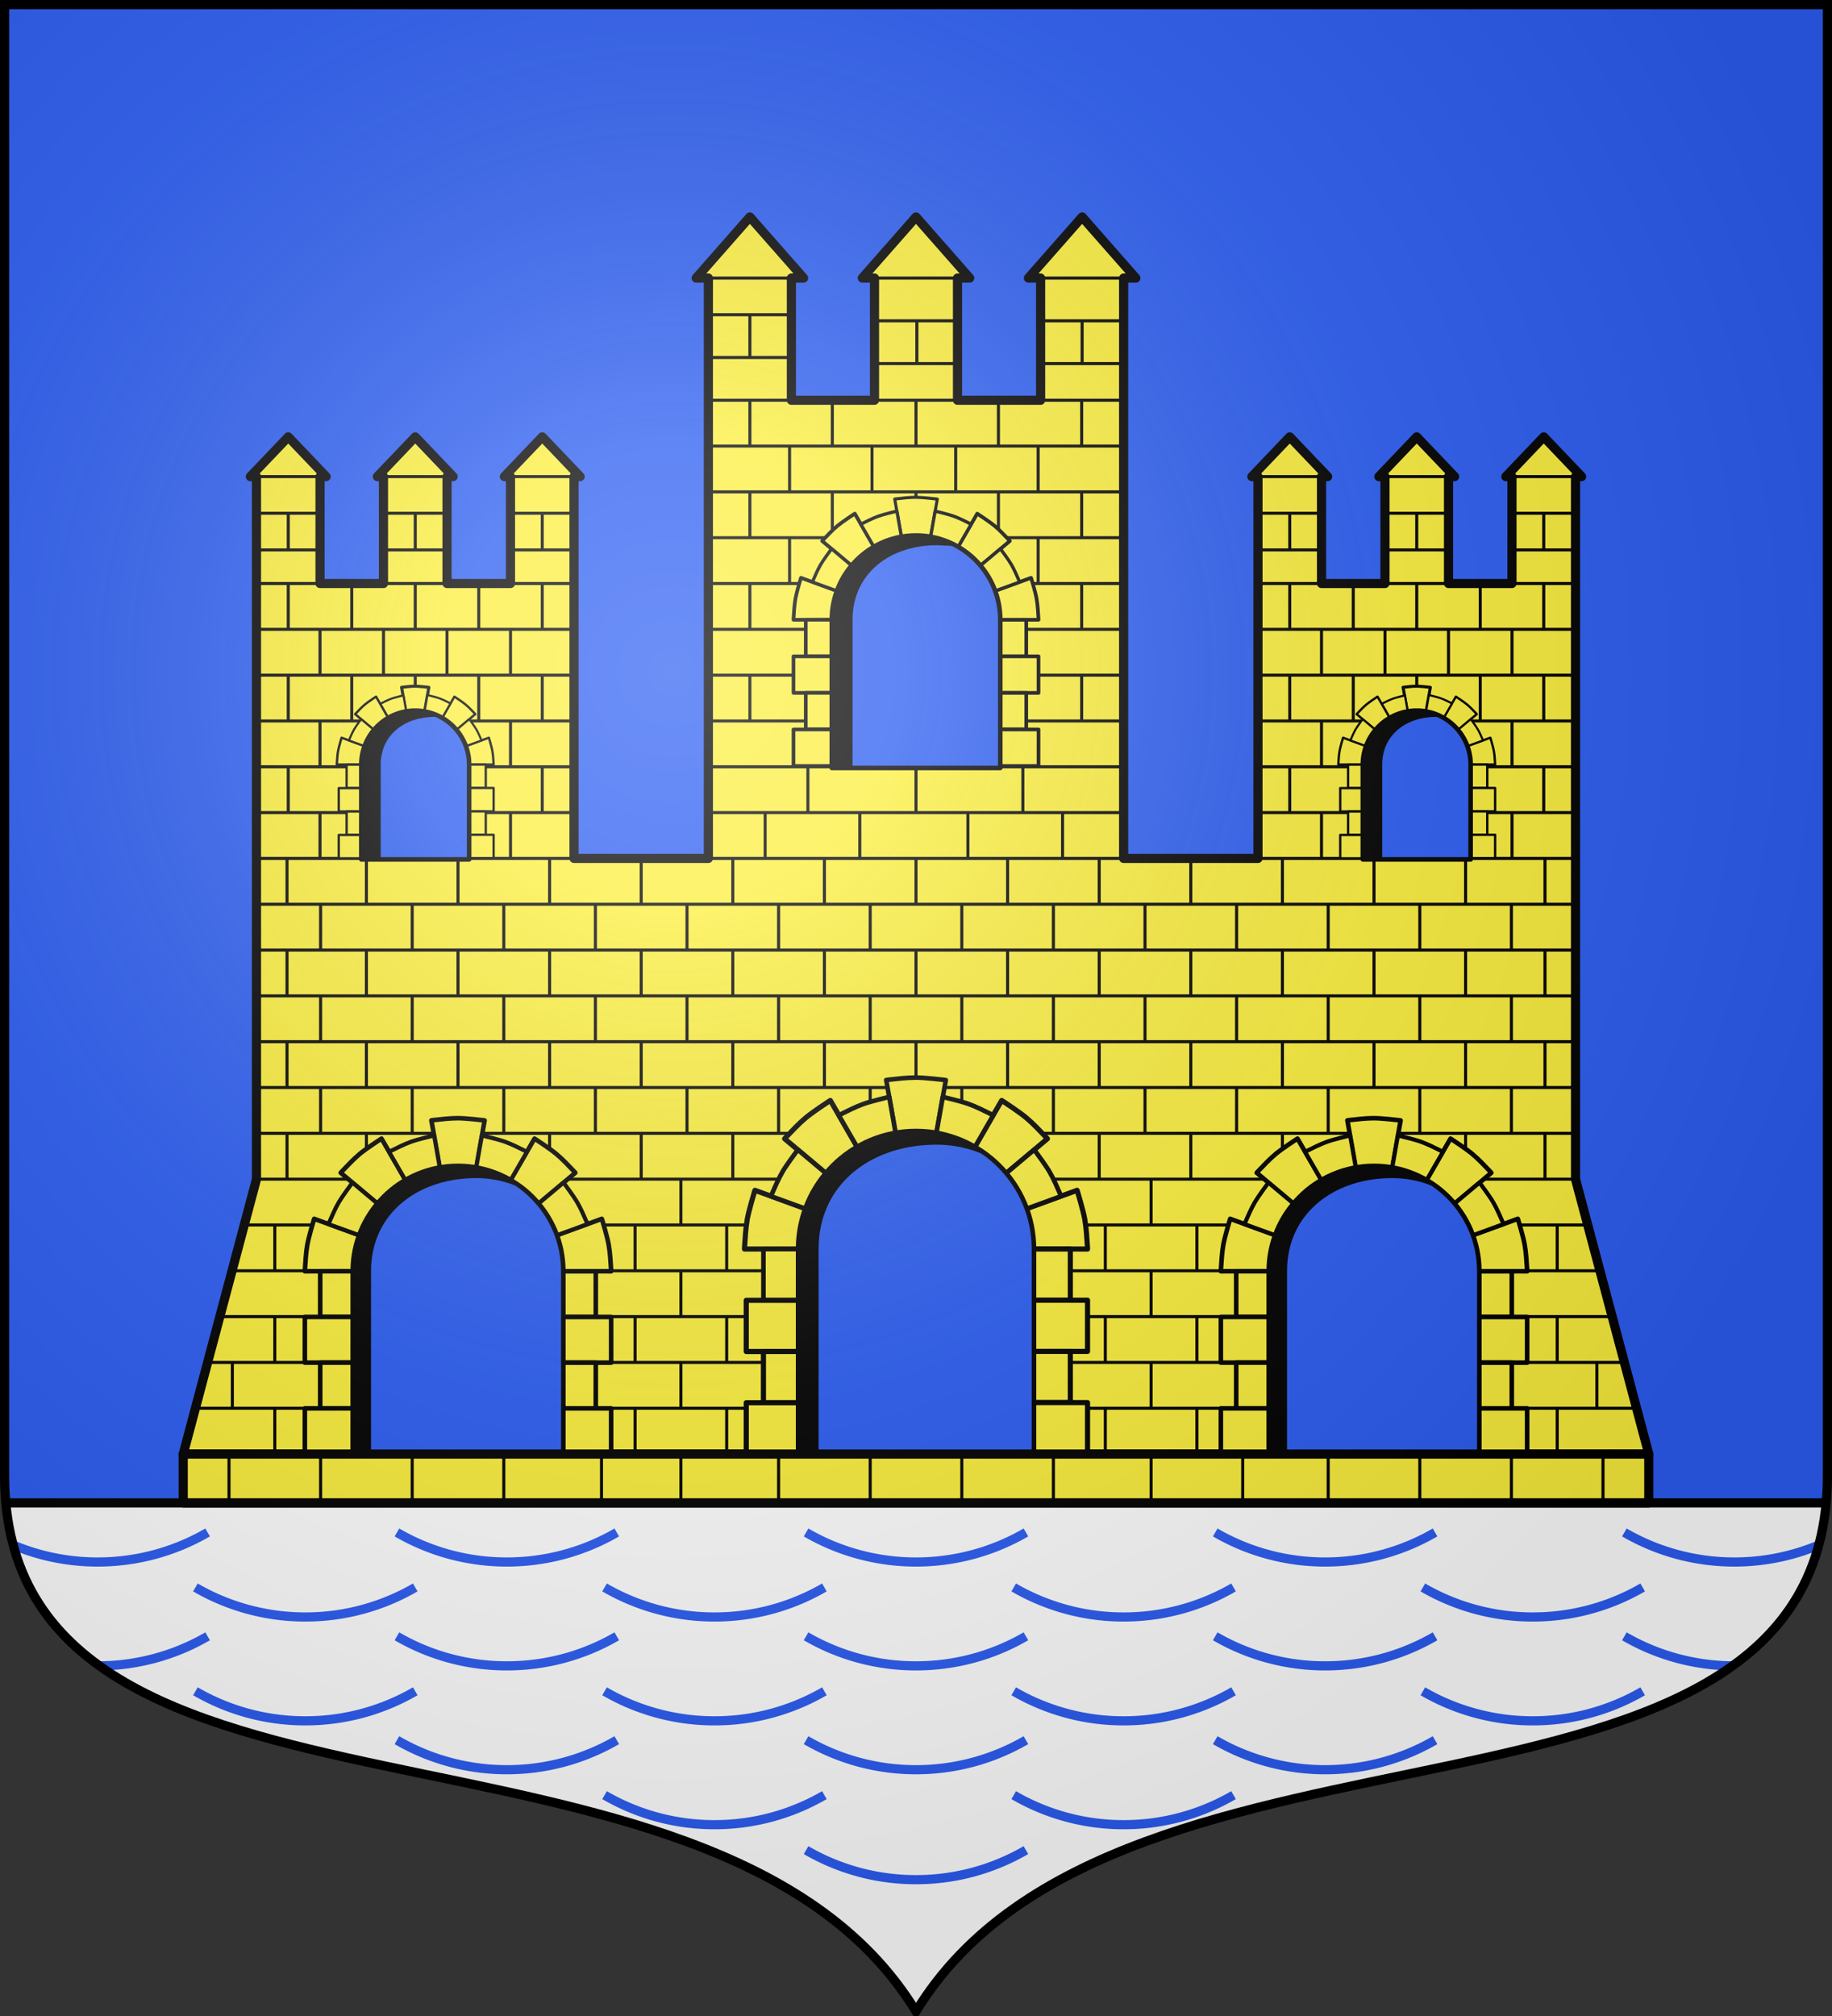 <svg xmlns="http://www.w3.org/2000/svg" xmlns:xlink="http://www.w3.org/1999/xlink" width="600" height="660" version="1.0"><rect width="100%" height="100%" fill="#333333" stroke="none"/><defs><g id="c"><path id="b" d="M0 0v1h.5z" transform="rotate(18 3.157 -.5)"/><use xlink:href="#b" width="810" height="540" transform="scale(-1 1)"/></g><g id="d"><use xlink:href="#c" width="810" height="540" transform="rotate(72)"/><use xlink:href="#c" width="810" height="540" transform="rotate(144)"/></g><g id="g"><path id="f" d="M0 0v1h.5z" transform="rotate(18 3.157 -.5)"/><use xlink:href="#f" width="810" height="540" transform="scale(-1 1)"/></g><g id="h"><use xlink:href="#g" width="810" height="540" transform="rotate(72)"/><use xlink:href="#g" width="810" height="540" transform="rotate(144)"/></g><g id="l"><path id="k" d="M0 0v1h.5z" transform="rotate(18 3.157 -.5)"/><use xlink:href="#k" width="810" height="540" transform="scale(-1 1)"/></g><g id="m"><use xlink:href="#l" width="810" height="540" transform="rotate(72)"/><use xlink:href="#l" width="810" height="540" transform="rotate(144)"/></g><g id="o"><path id="n" d="M0 0v1h.5z" transform="rotate(18 3.157 -.5)"/><use xlink:href="#n" width="810" height="540" transform="scale(-1 1)"/></g><g id="p"><use xlink:href="#o" width="810" height="540" transform="rotate(72)"/><use xlink:href="#o" width="810" height="540" transform="rotate(144)"/></g><g id="s"><path id="r" d="M0 0v1h.5z" transform="rotate(18 3.157 -.5)"/><use xlink:href="#r" width="810" height="540" transform="scale(-1 1)"/></g><g id="t"><use xlink:href="#s" width="810" height="540" transform="rotate(72)"/><use xlink:href="#s" width="810" height="540" transform="rotate(144)"/></g><g id="v"><path id="u" d="M0 0v1h.5z" transform="rotate(18 3.157 -.5)"/><use xlink:href="#u" width="810" height="540" transform="scale(-1 1)"/></g><g id="w"><use xlink:href="#v" width="810" height="540" transform="rotate(72)"/><use xlink:href="#v" width="810" height="540" transform="rotate(144)"/></g><g id="z"><path id="y" d="M0 0v1h.5z" transform="rotate(18 3.157 -.5)"/><use xlink:href="#y" width="810" height="540" transform="scale(-1 1)"/></g><g id="A"><use xlink:href="#z" width="810" height="540" transform="rotate(72)"/><use xlink:href="#z" width="810" height="540" transform="rotate(144)"/></g><g id="C"><path id="B" d="M0 0v1h.5z" transform="rotate(18 3.157 -.5)"/><use xlink:href="#B" width="810" height="540" transform="scale(-1 1)"/></g><g id="D"><use xlink:href="#C" width="810" height="540" transform="rotate(72)"/><use xlink:href="#C" width="810" height="540" transform="rotate(144)"/></g><g id="F"><path id="E" d="M0 0v1h.5z" transform="rotate(18 3.157 -.5)"/><use xlink:href="#E" width="810" height="540" transform="scale(-1 1)"/></g><g id="G"><use xlink:href="#F" width="810" height="540" transform="rotate(72)"/><use xlink:href="#F" width="810" height="540" transform="rotate(144)"/></g><g id="I"><path id="H" d="M0 0v1h.5z" transform="rotate(18 3.157 -.5)"/><use xlink:href="#H" width="810" height="540" transform="scale(-1 1)"/></g><g id="J"><use xlink:href="#I" width="810" height="540" transform="rotate(72)"/><use xlink:href="#I" width="810" height="540" transform="rotate(144)"/></g><g id="N"><path id="M" d="M0 0v1h.5z" transform="rotate(18 3.157 -.5)"/><use xlink:href="#M" width="810" height="540" transform="scale(-1 1)"/></g><g id="O"><use xlink:href="#N" width="810" height="540" transform="rotate(72)"/><use xlink:href="#N" width="810" height="540" transform="rotate(144)"/></g><g id="R"><path id="Q" d="M0 0v1h.5z" transform="rotate(18 3.157 -.5)"/><use xlink:href="#Q" width="810" height="540" transform="scale(-1 1)"/></g><g id="S"><use xlink:href="#R" width="810" height="540" transform="rotate(72)"/><use xlink:href="#R" width="810" height="540" transform="rotate(144)"/></g><path id="T" d="M-298.5-298.5V183c0 129.055 231.64 65.948 298.5 175.5C66.86 248.948 298.5 312.055 298.5 183v-481.5z"/><path id="a" d="m-267.374-6.853-4.849 23.83-4.848-23.83v-44.741h-25.213v14.546h-9.698v-14.546h-14.546v-9.697h14.546v-14.546h9.698v14.546h25.213v-25.213h-14.546v-9.698h14.546v-14.546h9.697v14.546h14.546v9.698h-14.546v25.213h25.213v-14.546h9.698v14.546h14.546v9.697h-14.546v14.546h-9.698v-14.546h-25.213v44.741z" style="fill:#fcef3c;fill-opacity:1;stroke:#000;stroke-width:3.807;stroke-miterlimit:4;stroke-dasharray:none;stroke-opacity:1;display:inline"/><path id="e" d="M2.922 27.673c0-5.952 2.317-9.844 5.579-11.013 1.448-.519 3.307-.273 5.018 1.447 2.119 2.129 2.736 7.993-3.483 9.121.658-.956.619-3.081-.714-3.787-.99-.524-2.113-.253-2.676.123-.824.552-1.729 2.106-1.679 4.108z"/><path id="i" d="M2.922 27.673c0-5.952 2.317-9.844 5.579-11.013 1.448-.519 3.307-.273 5.018 1.447 2.119 2.129 2.736 7.993-3.483 9.121.658-.956.619-3.081-.714-3.787-.99-.524-2.113-.253-2.676.123-.824.552-1.729 2.106-1.679 4.108z"/><path id="j" d="M2.922 27.673c0-5.952 2.317-9.844 5.579-11.013 1.448-.519 3.307-.273 5.018 1.447 2.119 2.129 2.736 7.993-3.483 9.121.658-.956.619-3.081-.714-3.787-.99-.524-2.113-.253-2.676.123-.824.552-1.729 2.106-1.679 4.108z"/><path id="q" d="M2.922 27.673c0-5.952 2.317-9.844 5.579-11.013 1.448-.519 3.307-.273 5.018 1.447 2.119 2.129 2.736 7.993-3.483 9.121.658-.956.619-3.081-.714-3.787-.99-.524-2.113-.253-2.676.123-.824.552-1.729 2.106-1.679 4.108z"/><path id="x" d="M2.922 27.673c0-5.952 2.317-9.844 5.579-11.013 1.448-.519 3.307-.273 5.018 1.447 2.119 2.129 2.736 7.993-3.483 9.121.658-.956.619-3.081-.714-3.787-.99-.524-2.113-.253-2.676.123-.824.552-1.729 2.106-1.679 4.108z"/><path id="K" d="M2.922 27.673c0-5.952 2.317-9.844 5.579-11.013 1.448-.519 3.307-.273 5.018 1.447 2.119 2.129 2.736 7.993-3.483 9.121.658-.956.619-3.081-.714-3.787-.99-.524-2.113-.253-2.676.123-.824.552-1.729 2.106-1.679 4.108z"/><path id="L" d="M2.922 27.673c0-5.952 2.317-9.844 5.579-11.013 1.448-.519 3.307-.273 5.018 1.447 2.119 2.129 2.736 7.993-3.483 9.121.658-.956.619-3.081-.714-3.787-.99-.524-2.113-.253-2.676.123-.824.552-1.729 2.106-1.679 4.108z"/><path id="P" d="M2.922 27.673c0-5.952 2.317-9.844 5.579-11.013 1.448-.519 3.307-.273 5.018 1.447 2.119 2.129 2.736 7.993-3.483 9.121.658-.956.619-3.081-.714-3.787-.99-.524-2.113-.253-2.676.123-.824.552-1.729 2.106-1.679 4.108z"/><radialGradient id="dE" cx="-80" cy="-80" r="405" gradientUnits="userSpaceOnUse"><stop offset="0" style="stop-color:#fff;stop-opacity:.31"/><stop offset=".19" style="stop-color:#fff;stop-opacity:.25"/><stop offset=".6" style="stop-color:#6b6b6b;stop-opacity:.125"/><stop offset="1" style="stop-color:#000;stop-opacity:.125"/></radialGradient></defs><g transform="translate(0 -392.362)"><use xlink:href="#T" width="744.094" height="1052.362" style="fill:#2b5df2" transform="translate(300.472 693.306)"/><path d="M1.906 492.031C12.628 609.087 234.76 551.601 300 658.5c65.24-106.899 287.372-49.413 298.094-166.469z" style="opacity:1;fill:#fff;fill-opacity:1;fill-rule:nonzero;stroke:none;stroke-width:1.065;stroke-linecap:butt;stroke-linejoin:round;stroke-miterlimit:4;stroke-dasharray:none;stroke-dashoffset:0;stroke-opacity:1" transform="translate(0 392.362)"/></g><g transform="translate(0 -392.331)"><path d="M245.594 71 228 91h4v190h-44V156h2l-12.406-13-12.406 13h2v35h-20.782v-35h2L136 143l-12.406 13h2v35h-20.781v-35h2l-12.407-13L82 156h2v230l-24 90h480l-24-90V156h2l-12.406-13-12.406 13h2v35h-20.782v-35h2L464 143l-12.406 13h2v35h-20.781v-35h2l-12.407-13L410 156h2v125h-44V91h4l-17.594-20-17.594 20h4v40h-27.218V91h4L300 71l-17.594 20h4v40h-27.219V91h4z" style="fill:#fcef3c;fill-opacity:1;fill-rule:nonzero;stroke:#000;stroke-width:3;stroke-linecap:butt;stroke-linejoin:round;stroke-miterlimit:4;stroke-dashoffset:0;stroke-opacity:1" transform="translate(0 392.362)"/><path d="M64 853.362h472M68 838.362h464M72 823.362h456M76 808.362h448M80 793.362h440" style="opacity:1;fill:none;fill-opacity:1;fill-rule:nonzero;stroke:#000;stroke-width:1;stroke-linecap:butt;stroke-linejoin:round;stroke-miterlimit:4;stroke-dasharray:none;stroke-dashoffset:0;stroke-opacity:1"/><path id="U" d="M84 778.362h432" style="opacity:1;fill:none;fill-opacity:1;fill-rule:nonzero;stroke:#000;stroke-width:1;stroke-linecap:butt;stroke-linejoin:round;stroke-miterlimit:4;stroke-dasharray:none;stroke-dashoffset:0;stroke-opacity:1"/><use xlink:href="#U" id="V" width="600" height="660" x="0" y="0" transform="translate(0 -15)"/><use xlink:href="#V" id="W" width="600" height="660" x="0" y="0" transform="translate(0 -15)"/><use xlink:href="#W" id="X" width="600" height="660" x="0" y="0" transform="translate(0 -15)"/><use xlink:href="#X" id="Y" width="600" height="660" x="0" y="0" transform="translate(0 -15)"/><use xlink:href="#Y" id="Z" width="600" height="660" x="0" y="0" transform="translate(0 -15)"/><use xlink:href="#Z" width="600" height="660" transform="translate(0 -15)"/><path d="M516 673.362H84h104" style="opacity:1;fill:none;fill-opacity:1;fill-rule:nonzero;stroke:#000;stroke-width:1;stroke-linecap:butt;stroke-linejoin:round;stroke-miterlimit:4;stroke-dasharray:none;stroke-dashoffset:0;stroke-opacity:1"/><path id="aa" d="M84 658.362h104" style="opacity:1;fill:none;fill-opacity:1;fill-rule:nonzero;stroke:#000;stroke-width:1;stroke-linecap:butt;stroke-linejoin:round;stroke-miterlimit:4;stroke-dasharray:none;stroke-dashoffset:0;stroke-opacity:1"/><use xlink:href="#aa" id="ab" width="600" height="660" x="0" y="0" transform="translate(0 -15)"/><use xlink:href="#ab" id="ac" width="600" height="660" x="0" y="0" transform="translate(0 -15)"/><use xlink:href="#ac" id="ad" width="600" height="660" x="0" y="0" transform="translate(0 -15)"/><use xlink:href="#ad" id="ae" width="600" height="660" x="0" y="0" transform="translate(0 -15)"/><use xlink:href="#ae" id="af" width="600" height="660" x="0" y="0" transform="translate(0 -15)"/><use xlink:href="#aa" width="600" height="660" transform="translate(328)"/><use xlink:href="#ab" width="600" height="660" transform="translate(328)"/><use xlink:href="#ac" width="600" height="660" transform="translate(328)"/><use xlink:href="#ad" width="600" height="660" transform="translate(328)"/><use xlink:href="#ae" width="600" height="660" transform="translate(328)"/><use xlink:href="#af" width="600" height="660" transform="translate(328)"/><path id="ag" d="M232 658.362h136" style="opacity:1;fill:none;fill-opacity:1;fill-rule:nonzero;stroke:#000;stroke-width:1;stroke-linecap:butt;stroke-linejoin:round;stroke-miterlimit:4;stroke-dasharray:none;stroke-dashoffset:0;stroke-opacity:1"/><use xlink:href="#ag" id="ah" width="600" height="660" x="0" y="0" transform="translate(0 -15)"/><use xlink:href="#ah" id="ai" width="600" height="660" x="0" y="0" transform="translate(0 -15)"/><use xlink:href="#ai" id="aj" width="600" height="660" x="0" y="0" transform="translate(0 -15)"/><use xlink:href="#aj" id="ak" width="600" height="660" x="0" y="0" transform="translate(0 -15)"/><use xlink:href="#ak" id="al" width="600" height="660" x="0" y="0" transform="translate(0 -15)"/><use xlink:href="#al" id="am" width="600" height="660" x="0" y="0" transform="translate(0 -15)"/><use xlink:href="#am" id="an" width="600" height="660" x="0" y="0" transform="translate(0 -15)"/><use xlink:href="#an" id="ao" width="600" height="660" x="0" y="0" transform="translate(0 -15)"/><use xlink:href="#ao" width="600" height="660" transform="translate(0 -15)"/><path id="ap" d="M232 509.362h27.188" style="opacity:1;fill:none;fill-opacity:1;fill-rule:nonzero;stroke:#000;stroke-width:1;stroke-linecap:butt;stroke-linejoin:round;stroke-miterlimit:4;stroke-dasharray:none;stroke-dashoffset:0;stroke-opacity:1"/><use xlink:href="#ap" id="aq" width="600" height="660" x="0" y="0" transform="translate(0 -14)"/><use xlink:href="#aq" id="ar" width="600" height="660" x="0" y="0" transform="translate(.167 -12)"/><use xlink:href="#ap" id="as" width="600" height="660" x="0" y="0" transform="translate(54.406 2)"/><use xlink:href="#aq" id="at" width="600" height="660" x="0" y="0" transform="translate(54.406 2)"/><use xlink:href="#ar" id="au" width="600" height="660" x="0" y="0" transform="translate(54.24)"/><use xlink:href="#as" width="600" height="660" transform="translate(54.406)"/><use xlink:href="#at" width="600" height="660" transform="translate(54.406)"/><use xlink:href="#au" width="600" height="660" transform="translate(54.406)"/><path id="av" d="M125.594 572.362h20.812" style="fill:none;fill-opacity:1;fill-rule:nonzero;stroke:#000;stroke-width:1;stroke-linecap:butt;stroke-linejoin:round;stroke-miterlimit:4;stroke-dasharray:none;stroke-dashoffset:0;stroke-opacity:1"/><path id="aw" d="M125.594 560.362h20.812" style="fill:none;fill-opacity:1;fill-rule:nonzero;stroke:#000;stroke-width:1;stroke-linecap:butt;stroke-linejoin:round;stroke-miterlimit:4;stroke-dasharray:none;stroke-dashoffset:0;stroke-opacity:1"/><path id="ax" d="M125.594 548.362h20.812" style="fill:none;fill-opacity:1;fill-rule:nonzero;stroke:#000;stroke-width:1;stroke-linecap:butt;stroke-linejoin:round;stroke-miterlimit:4;stroke-dasharray:none;stroke-dashoffset:0;stroke-opacity:1"/><use xlink:href="#av" id="ay" width="600" height="660" x="0" y="0" transform="translate(41.594)"/><use xlink:href="#aw" id="az" width="600" height="660" x="0" y="0" transform="translate(41.594)"/><use xlink:href="#ax" id="aA" width="600" height="660" x="0" y="0" transform="translate(41.594)"/><use xlink:href="#ay" id="aB" width="600" height="660" x="0" y="0" transform="translate(244.813)"/><use xlink:href="#az" id="aC" width="600" height="660" x="0" y="0" transform="translate(244.813)"/><use xlink:href="#aA" id="aD" width="600" height="660" x="0" y="0" transform="translate(244.813)"/><use xlink:href="#aB" id="aE" width="600" height="660" x="0" y="0" transform="translate(41.594)"/><use xlink:href="#aC" id="aF" width="600" height="660" x="0" y="0" transform="translate(41.594)"/><use xlink:href="#aD" id="aG" width="600" height="660" x="0" y="0" transform="translate(41.594)"/><use xlink:href="#aE" width="600" height="660" transform="translate(41.594)"/><use xlink:href="#aF" width="600" height="660" transform="translate(41.594)"/><use xlink:href="#aG" width="600" height="660" transform="translate(41.594)"/><path id="aL" d="M136 191v15" style="opacity:1;fill:none;fill-opacity:1;fill-rule:nonzero;stroke:#000;stroke-width:1;stroke-linecap:butt;stroke-linejoin:round;stroke-miterlimit:4;stroke-dasharray:none;stroke-dashoffset:0;stroke-opacity:1" transform="translate(0 392.362)"/><path id="aK" d="M94.406 191v15" style="opacity:1;fill:none;fill-opacity:1;fill-rule:nonzero;stroke:#000;stroke-width:1;stroke-linecap:butt;stroke-linejoin:round;stroke-miterlimit:4;stroke-dasharray:none;stroke-dashoffset:0;stroke-opacity:1" transform="translate(0 392.362)"/><path id="aO" d="M177.594 583.362v15" style="opacity:1;fill:none;fill-opacity:1;fill-rule:nonzero;stroke:#000;stroke-width:1;stroke-linecap:butt;stroke-linejoin:round;stroke-miterlimit:4;stroke-dasharray:none;stroke-dashoffset:0;stroke-opacity:1"/><path id="aH" d="M94.406 572.32v-11.91" style="opacity:1;fill:none;fill-opacity:1;fill-rule:nonzero;stroke:#000;stroke-width:1;stroke-linecap:butt;stroke-linejoin:round;stroke-miterlimit:4;stroke-dasharray:none;stroke-dashoffset:0;stroke-opacity:1"/><path id="aI" d="M136 572.184v-11.855" style="opacity:1;fill:none;fill-opacity:1;fill-rule:nonzero;stroke:#000;stroke-width:1;stroke-linecap:butt;stroke-linejoin:round;stroke-miterlimit:4;stroke-dasharray:none;stroke-dashoffset:0;stroke-opacity:1"/><path id="aJ" d="M177.594 572.25v-11.963" style="opacity:1;fill:none;fill-opacity:1;fill-rule:nonzero;stroke:#000;stroke-width:1;stroke-linecap:butt;stroke-linejoin:round;stroke-miterlimit:4;stroke-dasharray:none;stroke-dashoffset:0;stroke-opacity:1"/><use xlink:href="#av" width="600" height="660" transform="translate(-41.594)"/><use xlink:href="#aw" width="600" height="660" transform="translate(-41.594)"/><use xlink:href="#ax" width="600" height="660" transform="translate(-41.594)"/><use xlink:href="#aH" width="600" height="660" transform="translate(328)"/><use xlink:href="#aI" width="600" height="660" transform="translate(328)"/><use xlink:href="#aJ" width="600" height="660" transform="translate(328)"/><path id="aN" d="M300 131v15" style="opacity:1;fill:none;fill-opacity:1;fill-rule:nonzero;stroke:#000;stroke-width:1;stroke-linecap:butt;stroke-linejoin:round;stroke-miterlimit:4;stroke-dasharray:none;stroke-dashoffset:0;stroke-opacity:1" transform="translate(0 392.362)"/><use xlink:href="#aK" id="aP" width="600" height="660" x="0" y="0" transform="translate(20.8)"/><use xlink:href="#aL" id="aQ" width="600" height="660" x="0" y="0" transform="translate(20.8)"/><path id="aM" d="M245.594 131v15" style="opacity:1;fill:none;fill-opacity:1;fill-rule:nonzero;stroke:#000;stroke-width:1;stroke-linecap:butt;stroke-linejoin:round;stroke-miterlimit:4;stroke-dasharray:none;stroke-dashoffset:0;stroke-opacity:1" transform="translate(0 392.362)"/><path id="bq" d="M354.26 131v15" style="opacity:1;fill:none;fill-opacity:1;fill-rule:nonzero;stroke:#000;stroke-width:1;stroke-linecap:butt;stroke-linejoin:round;stroke-miterlimit:4;stroke-dasharray:none;stroke-dashoffset:0;stroke-opacity:1" transform="translate(0 392.362)"/><use xlink:href="#aM" id="br" width="600" height="660" x="0" y="0" transform="translate(27)"/><use xlink:href="#aN" id="bs" width="600" height="660" x="0" y="0" transform="translate(27)"/><path d="M245.594 495.362v14" style="opacity:1;fill:none;fill-opacity:1;fill-rule:nonzero;stroke:#000;stroke-width:1;stroke-linecap:butt;stroke-linejoin:round;stroke-miterlimit:4;stroke-dasharray:none;stroke-dashoffset:0;stroke-opacity:1"/><path d="M300.284 105v14M354.406 105v14" style="opacity:1;fill:none;fill-opacity:1;fill-rule:nonzero;stroke:#000;stroke-width:1;stroke-linecap:butt;stroke-linejoin:round;stroke-miterlimit:4;stroke-dasharray:none;stroke-dashoffset:0;stroke-opacity:1" transform="translate(0 392.362)"/><use xlink:href="#aL" id="bg" width="600" height="660" x="0" y="0" transform="translate(0 30)"/><use xlink:href="#aK" id="aR" width="600" height="660" x="0" y="0" transform="translate(0 30)"/><use xlink:href="#aO" id="aS" width="600" height="660" x="0" y="0" transform="translate(0 30)"/><use xlink:href="#aP" id="bh" width="600" height="660" x="0" y="0" transform="translate(0 30)"/><use xlink:href="#aQ" id="bi" width="600" height="660" x="0" y="0" transform="translate(0 30)"/><use xlink:href="#aR" id="bj" width="600" height="660" x="0" y="0" transform="translate(0 30)"/><use xlink:href="#aS" id="bk" width="600" height="660" x="0" y="0" transform="translate(0 30)"/><g id="bp" transform="matrix(1 0 0 1 -327.107 3.5)"><path d="M458.815 613.817q-.09.013-.183.028l4.463 25.288 4.464-25.274-.183-.028c-.298-.034-3.01-.352-4.28-.352-1.406 0-2.862.183-4.281.338z" style="fill:#fcef3c;fill-opacity:1;stroke:#000;stroke-width:1;stroke-linecap:butt;stroke-linejoin:round;stroke-miterlimit:4;stroke-dasharray:none;stroke-opacity:1"/><use xlink:href="#aT" width="600" height="660" style="stroke-width:2.93" transform="rotate(-40 656.364 207.66)scale(.512)"/><use xlink:href="#aU" width="600" height="660" style="stroke-width:2.93" transform="matrix(-.512 0 0 .512 694.062 225.176)"/><use xlink:href="#aT" width="600" height="660" style="stroke-width:2.93" transform="rotate(-80 481.208 388.224)scale(.512)"/><use xlink:href="#aV" width="600" height="660" style="stroke-width:2.93" transform="matrix(-.512 0 0 .512 694.062 225.176)"/><use xlink:href="#aT" width="600" height="660" style="stroke-width:3.255" transform="rotate(-20 1091.385 -217.881)scale(.461)"/><use xlink:href="#aW" width="600" height="660" style="stroke-width:2.93" transform="matrix(-.512 0 0 .512 694.062 225.176)"/><use xlink:href="#aW" width="600" height="660" style="stroke-width:2.93" transform="rotate(-40 656.364 207.66)scale(.512)"/><use xlink:href="#aX" width="600" height="660" style="stroke-width:2.93" transform="matrix(-.512 0 0 .512 694.062 225.176)"/><g style="stroke-width:3.329" transform="translate(-212.745 602.243)scale(.451)"><path d="M1448.712 81.874h33.505v17h-33.505z" style="fill:#fcef3c;fill-opacity:1;stroke:#000;stroke-width:1.665;stroke-linecap:butt;stroke-linejoin:round;stroke-miterlimit:4;stroke-dasharray:none;stroke-opacity:1"/><use xlink:href="#aY" width="600" height="660" style="stroke-width:3.329" transform="translate(-5.712 17.011)"/><use xlink:href="#aZ" width="600" height="660" style="stroke-width:3.329" transform="translate(5.712 16.989)"/><use xlink:href="#ba" width="600" height="660" style="stroke-width:3.329" transform="translate(-5.712 17.011)"/></g><use xlink:href="#bb" width="600" height="660" style="stroke-width:2.93" transform="matrix(-.512 0 0 .512 694.058 225.181)"/><path d="M445.443 670.196h35.312v-31.057c0-9.746-7.917-17.663-17.664-17.663-9.746 0-17.648 7.917-17.648 17.664z" style="fill:#2b5df2;fill-opacity:1;stroke:#000;stroke-width:1.5;stroke-linecap:butt;stroke-linejoin:round;stroke-miterlimit:4;stroke-opacity:1"/><path d="M463.09 621.474c-9.747 0-17.649 7.918-17.649 17.664v31.056h6.352v-31.056c0-9.746 7.902-15.616 17.648-15.616l2.142-.117c-2.532-.988-6.251-1.931-8.494-1.931" style="fill:#000;fill-opacity:1;stroke:none;stroke-width:1.5;stroke-linecap:butt;stroke-linejoin:round;stroke-miterlimit:4;stroke-opacity:1"/></g><use xlink:href="#aL" id="bl" width="600" height="660" x="0" y="0" transform="translate(10.4 15)"/><use xlink:href="#aK" id="bc" width="600" height="660" x="0" y="0" transform="translate(10.4 15)"/><use xlink:href="#aP" id="bm" width="600" height="660" x="0" y="0" transform="translate(10.4 15)"/><use xlink:href="#aQ" id="bd" width="600" height="660" x="0" y="0" transform="translate(10.4 15)"/><use xlink:href="#bc" id="be" width="600" height="660" x="0" y="0" transform="translate(0 30)"/><use xlink:href="#bd" id="bf" width="600" height="660" x="0" y="0" transform="translate(0 30)"/><use xlink:href="#be" id="bn" width="600" height="660" x="0" y="0" transform="translate(0 30)"/><use xlink:href="#bf" id="bo" width="600" height="660" x="0" y="0" transform="translate(0 30)"/><use xlink:href="#aL" width="600" height="660" transform="translate(328)"/><use xlink:href="#aK" width="600" height="660" transform="translate(328)"/><use xlink:href="#aO" width="600" height="660" transform="translate(328)"/><use xlink:href="#aP" width="600" height="660" transform="translate(328)"/><use xlink:href="#aQ" width="600" height="660" transform="translate(328)"/><use xlink:href="#bg" width="600" height="660" transform="translate(328)"/><use xlink:href="#aR" width="600" height="660" transform="translate(328)"/><use xlink:href="#aS" width="600" height="660" transform="translate(328)"/><use xlink:href="#bh" width="600" height="660" transform="translate(328)"/><use xlink:href="#bi" width="600" height="660" transform="translate(328)"/><use xlink:href="#bj" width="600" height="660" transform="translate(328)"/><use xlink:href="#bk" width="600" height="660" transform="translate(328)"/><use xlink:href="#bl" width="600" height="660" transform="translate(328)"/><use xlink:href="#bc" width="600" height="660" transform="translate(328)"/><use xlink:href="#bm" width="600" height="660" transform="translate(328)"/><use xlink:href="#bd" width="600" height="660" transform="translate(328)"/><use xlink:href="#be" width="600" height="660" transform="translate(328)"/><use xlink:href="#bf" width="600" height="660" transform="translate(328)"/><use xlink:href="#bn" width="600" height="660" transform="translate(328)"/><use xlink:href="#bo" width="600" height="660" transform="translate(328)"/><use xlink:href="#bp" width="600" height="660" transform="translate(328)"/><use xlink:href="#aN" width="600" height="660" transform="translate(0 30)"/><use xlink:href="#aM" id="bt" width="600" height="660" x="0" y="0" transform="translate(0 30)"/><use xlink:href="#bq" id="bu" width="600" height="660" x="0" y="0" transform="translate(0 30)"/><use xlink:href="#br" width="600" height="660" transform="translate(0 30)"/><use xlink:href="#bs" width="600" height="660" transform="translate(0 30)"/><use xlink:href="#bt" id="bv" width="600" height="660" x="0" y="0" transform="translate(0 30)"/><use xlink:href="#bu" id="bw" width="600" height="660" x="0" y="0" transform="translate(0 30)"/><use xlink:href="#bv" width="600" height="660" transform="translate(0 30)"/><use xlink:href="#bw" width="600" height="660" transform="translate(0 30)"/><path id="bx" d="M272.594 613.362v15" style="fill:none;fill-opacity:1;fill-rule:nonzero;stroke:#000;stroke-width:1;stroke-linecap:butt;stroke-linejoin:round;stroke-miterlimit:4;stroke-dasharray:none;stroke-dashoffset:0;stroke-opacity:1"/><path id="by" d="M327 613.362v15" style="fill:none;fill-opacity:1;fill-rule:nonzero;stroke:#000;stroke-width:1;stroke-linecap:butt;stroke-linejoin:round;stroke-miterlimit:4;stroke-dasharray:none;stroke-dashoffset:0;stroke-opacity:1"/><path id="bz" d="M300 643.362v15" style="fill:none;fill-opacity:1;fill-rule:nonzero;stroke:#000;stroke-width:1;stroke-linecap:butt;stroke-linejoin:round;stroke-miterlimit:4;stroke-dasharray:none;stroke-dashoffset:0;stroke-opacity:1"/><use xlink:href="#bx" id="bA" width="600" height="660" x="0" y="0" transform="translate(-8 30)"/><use xlink:href="#by" id="bB" width="600" height="660" x="0" y="0" transform="translate(8 30)"/><use xlink:href="#bz" id="bL" width="600" height="660" x="0" y="0" transform="translate(13 -105)"/><path id="bC" d="M258.594 538.362v15" style="fill:none;fill-opacity:1;fill-rule:nonzero;stroke:#000;stroke-width:1;stroke-linecap:butt;stroke-linejoin:round;stroke-miterlimit:4;stroke-dasharray:none;stroke-dashoffset:0;stroke-opacity:1"/><use xlink:href="#bA" id="bM" width="600" height="660" x="0" y="0" transform="translate(21 -105)"/><use xlink:href="#bB" id="bD" width="600" height="660" x="0" y="0" transform="translate(5 -105)"/><use xlink:href="#bC" width="600" height="660" transform="translate(0 30)"/><use xlink:href="#bD" width="600" height="660" transform="translate(0 30)"/><g transform="matrix(1 0 0 1 1.274 5)"><path d="M292.043 550.667c-.095.016-.191.027-.286.044l6.974 39.512 6.974-39.49c-.095-.017-.191-.028-.286-.044-.466-.054-4.701-.55-6.688-.55-2.196 0-4.47.286-6.688.528z" style="fill:#fcef3c;fill-opacity:1;stroke:#000;stroke-width:1;stroke-linecap:butt;stroke-linejoin:round;stroke-miterlimit:4;stroke-dasharray:none;stroke-opacity:1"/><use xlink:href="#aT" width="600" height="660" style="stroke-width:1.875" transform="rotate(-40 252.076 703.898)scale(.8)"/><use xlink:href="#aU" width="600" height="660" style="stroke-width:1.875" transform="matrix(-.8 0 0 .8 659.616 -56.584)"/><use xlink:href="#aT" width="600" height="660" style="stroke-width:1.875" transform="rotate(-80 296.09 655.55)scale(.8)"/><use xlink:href="#aV" width="600" height="660" style="stroke-width:1.875" transform="matrix(-.8 0 0 .8 659.616 -56.584)"/><use xlink:href="#aT" width="600" height="660" style="stroke-width:2.083" transform="rotate(-20 334.723 660.086)scale(.72)"/><use xlink:href="#aW" width="600" height="660" style="stroke-width:1.875" transform="matrix(-.8 0 0 .8 659.616 -56.584)"/><use xlink:href="#aW" width="600" height="660" style="stroke-width:1.875" transform="rotate(-40 252.076 703.898)scale(.8)"/><use xlink:href="#aX" width="600" height="660" style="stroke-width:1.875" transform="matrix(-.8 0 0 .8 659.616 -56.584)"/><g style="stroke-width:2.131" transform="translate(-757.27 532.583)scale(.704)"><path d="M1448.712 81.874h33.505v17h-33.505z" style="fill:#fcef3c;fill-opacity:1;stroke:#000;stroke-width:1.705;stroke-linecap:butt;stroke-linejoin:round;stroke-miterlimit:4;stroke-dasharray:none;stroke-opacity:1"/><use xlink:href="#aY" width="600" height="660" style="stroke-width:2.131" transform="translate(-5.712 17.011)"/><use xlink:href="#aZ" width="600" height="660" style="stroke-width:2.131" transform="translate(5.712 16.989)"/><use xlink:href="#ba" width="600" height="660" style="stroke-width:2.131" transform="translate(-5.712 17.011)"/></g><use xlink:href="#bb" width="600" height="660" style="stroke-width:1.875" transform="matrix(-.8 0 0 .8 659.61 -56.576)"/><path d="M271.15 638.758h55.175v-48.525c0-15.228-12.372-27.6-27.6-27.6s-27.575 12.372-27.575 27.6z" style="fill:#2b5df2;fill-opacity:1;stroke:#000;stroke-width:1.5;stroke-linecap:butt;stroke-linejoin:round;stroke-miterlimit:4;stroke-opacity:1"/><path d="M298.721 562.63c-15.228 0-27.575 12.372-27.575 27.6v48.526h6.8V590.23c0-15.229 12.347-24.4 27.575-24.4l6.881.287c-4.966-1.74-10.752-3.487-13.68-3.487" style="fill:#000;fill-opacity:1;stroke:none;stroke-width:1.5;stroke-linecap:butt;stroke-linejoin:round;stroke-miterlimit:4;stroke-opacity:1"/></g><path id="bE" d="M300 673.362v15" style="opacity:1;fill:none;fill-opacity:1;fill-rule:nonzero;stroke:#000;stroke-width:1;stroke-linecap:butt;stroke-linejoin:round;stroke-miterlimit:4;stroke-dasharray:none;stroke-dashoffset:0;stroke-opacity:1"/><use xlink:href="#bE" id="bF" width="600" height="660" x="0" y="0" transform="translate(30)"/><use xlink:href="#bF" id="bG" width="600" height="660" x="0" y="0" transform="translate(30)"/><use xlink:href="#bG" id="bH" width="600" height="660" x="0" y="0" transform="translate(30)"/><use xlink:href="#bH" id="bI" width="600" height="660" x="0" y="0" transform="translate(30)"/><use xlink:href="#bI" id="bJ" width="600" height="660" x="0" y="0" transform="translate(30)"/><use xlink:href="#bJ" id="bK" width="600" height="660" x="0" y="0" transform="translate(30)"/><use xlink:href="#bK" id="bT" width="600" height="660" x="0" y="0" transform="translate(26)"/><use xlink:href="#bL" width="600" height="660" transform="translate(4 120)"/><use xlink:href="#bC" width="600" height="660" transform="translate(-8 120)"/><use xlink:href="#bM" width="600" height="660" transform="translate(-4 120)"/><use xlink:href="#bD" width="600" height="660" transform="translate(8 120)"/><use xlink:href="#bE" id="bN" width="600" height="660" x="0" y="0" transform="translate(-30)"/><use xlink:href="#bN" id="bO" width="600" height="660" x="0" y="0" transform="translate(-30)"/><use xlink:href="#bO" id="bP" width="600" height="660" x="0" y="0" transform="translate(-30)"/><use xlink:href="#bP" id="bQ" width="600" height="660" x="0" y="0" transform="translate(-30)"/><use xlink:href="#bQ" id="bR" width="600" height="660" x="0" y="0" transform="translate(-30)"/><use xlink:href="#bR" id="bS" width="600" height="660" x="0" y="0" transform="translate(-30)"/><use xlink:href="#bS" id="bU" width="600" height="660" x="0" y="0" transform="translate(-26)"/><use xlink:href="#bE" id="bV" width="600" height="660" x="0" y="0" transform="translate(0 30)"/><use xlink:href="#bF" id="bW" width="600" height="660" x="0" y="0" transform="translate(0 30)"/><use xlink:href="#bG" id="bX" width="600" height="660" x="0" y="0" transform="translate(0 30)"/><use xlink:href="#bH" id="bY" width="600" height="660" x="0" y="0" transform="translate(0 30)"/><use xlink:href="#bI" id="bZ" width="600" height="660" x="0" y="0" transform="translate(0 30)"/><use xlink:href="#bJ" id="ca" width="600" height="660" x="0" y="0" transform="translate(0 30)"/><use xlink:href="#bK" id="cb" width="600" height="660" x="0" y="0" transform="translate(0 30)"/><use xlink:href="#bT" id="cc" width="600" height="660" x="0" y="0" transform="translate(0 30)"/><use xlink:href="#bN" id="cd" width="600" height="660" x="0" y="0" transform="translate(0 30)"/><use xlink:href="#bO" id="ce" width="600" height="660" x="0" y="0" transform="translate(0 30)"/><use xlink:href="#bP" id="cf" width="600" height="660" x="0" y="0" transform="translate(0 30)"/><use xlink:href="#bQ" id="cg" width="600" height="660" x="0" y="0" transform="translate(0 30)"/><use xlink:href="#bR" id="ch" width="600" height="660" x="0" y="0" transform="translate(0 30)"/><use xlink:href="#bS" id="ci" width="600" height="660" x="0" y="0" transform="translate(0 30)"/><use xlink:href="#bU" id="cj" width="600" height="660" x="0" y="0" transform="translate(0 30)"/><use xlink:href="#bV" width="600" height="660" transform="translate(0 30)"/><use xlink:href="#bW" width="600" height="660" transform="translate(0 30)"/><use xlink:href="#bX" id="ck" width="600" height="660" x="0" y="0" transform="translate(0 30)"/><use xlink:href="#bY" id="cl" width="600" height="660" x="0" y="0" transform="translate(0 30)"/><use xlink:href="#bZ" id="cm" width="600" height="660" x="0" y="0" transform="translate(0 30)"/><use xlink:href="#ca" id="cn" width="600" height="660" x="0" y="0" transform="translate(0 30)"/><use xlink:href="#cb" id="co" width="600" height="660" x="0" y="0" transform="translate(0 30)"/><use xlink:href="#cc" id="cp" width="600" height="660" x="0" y="0" transform="translate(0 30)"/><use xlink:href="#cd" width="600" height="660" transform="translate(0 30)"/><use xlink:href="#ce" id="cq" width="600" height="660" x="0" y="0" transform="translate(0 30)"/><use xlink:href="#cf" id="cr" width="600" height="660" x="0" y="0" transform="translate(0 30)"/><use xlink:href="#cg" id="cs" width="600" height="660" x="0" y="0" transform="translate(0 30)"/><use xlink:href="#ch" id="ct" width="600" height="660" x="0" y="0" transform="translate(0 30)"/><use xlink:href="#ci" id="cu" width="600" height="660" x="0" y="0" transform="translate(0 30)"/><use xlink:href="#cj" id="cv" width="600" height="660" x="0" y="0" transform="translate(0 30)"/><use xlink:href="#ck" id="cw" width="600" height="660" x="0" y="0" transform="translate(0 30)"/><use xlink:href="#cl" id="cx" width="600" height="660" x="0" y="0" transform="translate(0 30)"/><use xlink:href="#cm" id="cy" width="600" height="660" x="0" y="0" transform="translate(0 30)"/><use xlink:href="#cn" id="cz" width="600" height="660" x="0" y="0" transform="translate(0 30)"/><use xlink:href="#co" id="cA" width="600" height="660" x="0" y="0" transform="translate(0 30)"/><use xlink:href="#cp" id="dn" width="600" height="660" x="0" y="0" transform="translate(0 30)"/><use xlink:href="#cq" id="cB" width="600" height="660" x="0" y="0" transform="translate(0 30)"/><use xlink:href="#cr" id="cC" width="600" height="660" x="0" y="0" transform="translate(0 30)"/><use xlink:href="#cs" id="cD" width="600" height="660" x="0" y="0" transform="translate(0 30)"/><use xlink:href="#ct" id="cE" width="600" height="660" x="0" y="0" transform="translate(0 30)"/><use xlink:href="#cu" id="cF" width="600" height="660" x="0" y="0" transform="translate(0 30)"/><use xlink:href="#cv" id="cG" width="600" height="660" x="0" y="0" transform="translate(0 30)"/><path id="cH" d="M315 748.362v15" style="fill:none;fill-opacity:1;fill-rule:nonzero;stroke:#000;stroke-width:1;stroke-linecap:butt;stroke-linejoin:round;stroke-miterlimit:4;stroke-dasharray:none;stroke-dashoffset:0;stroke-opacity:1"/><path id="cI" d="M345 748.362v15" style="fill:none;fill-opacity:1;fill-rule:nonzero;stroke:#000;stroke-width:1;stroke-linecap:butt;stroke-linejoin:round;stroke-miterlimit:4;stroke-dasharray:none;stroke-dashoffset:0;stroke-opacity:1"/><use xlink:href="#cw" id="cJ" width="600" height="660" x="0" y="0" transform="translate(15 -15)"/><use xlink:href="#cx" id="cK" width="600" height="660" x="0" y="0" transform="translate(15 -15)"/><use xlink:href="#cy" id="cL" width="600" height="660" x="0" y="0" transform="translate(15 -15)"/><use xlink:href="#cz" id="cM" width="600" height="660" x="0" y="0" transform="translate(15 -15)"/><use xlink:href="#cA" id="cN" width="600" height="660" x="0" y="0" transform="translate(15 -15)"/><path id="cO" d="M285 748.362v15" style="fill:none;fill-opacity:1;fill-rule:nonzero;stroke:#000;stroke-width:1;stroke-linecap:butt;stroke-linejoin:round;stroke-miterlimit:4;stroke-dasharray:none;stroke-dashoffset:0;stroke-opacity:1"/><use xlink:href="#cB" id="cP" width="600" height="660" x="0" y="0" transform="translate(15 -15)"/><use xlink:href="#cC" id="cQ" width="600" height="660" x="0" y="0" transform="translate(15 -15)"/><use xlink:href="#cD" id="cR" width="600" height="660" x="0" y="0" transform="translate(15 -15)"/><use xlink:href="#cE" id="cS" width="600" height="660" x="0" y="0" transform="translate(15 -15)"/><use xlink:href="#cF" id="cT" width="600" height="660" x="0" y="0" transform="translate(15 -15)"/><use xlink:href="#cG" id="cU" width="600" height="660" x="0" y="0" transform="translate(11 -15)"/><use xlink:href="#cH" id="cV" width="600" height="660" x="0" y="0" transform="translate(0 -30)"/><use xlink:href="#cI" id="cW" width="600" height="660" x="0" y="0" transform="translate(0 -30)"/><use xlink:href="#cJ" id="cX" width="600" height="660" x="0" y="0" transform="translate(0 -30)"/><use xlink:href="#cK" id="cY" width="600" height="660" x="0" y="0" transform="translate(0 -30)"/><use xlink:href="#cL" id="cZ" width="600" height="660" x="0" y="0" transform="translate(0 -30)"/><use xlink:href="#cM" id="da" width="600" height="660" x="0" y="0" transform="translate(0 -30)"/><use xlink:href="#cN" id="db" width="600" height="660" x="0" y="0" transform="translate(0 -30)"/><use xlink:href="#cO" id="dc" width="600" height="660" x="0" y="0" transform="translate(0 -30)"/><use xlink:href="#cP" id="dd" width="600" height="660" x="0" y="0" transform="translate(0 -30)"/><use xlink:href="#cQ" id="de" width="600" height="660" x="0" y="0" transform="translate(0 -30)"/><use xlink:href="#cR" id="df" width="600" height="660" x="0" y="0" transform="translate(0 -30)"/><use xlink:href="#cS" id="dg" width="600" height="660" x="0" y="0" transform="translate(0 -30)"/><use xlink:href="#cT" id="dh" width="600" height="660" x="0" y="0" transform="translate(0 -30)"/><use xlink:href="#cU" id="di" width="600" height="660" x="0" y="0" transform="translate(0 -30)"/><use xlink:href="#cV" width="600" height="660" transform="translate(0 -30)"/><use xlink:href="#cW" width="600" height="660" transform="translate(0 -30)"/><use xlink:href="#cX" width="600" height="660" transform="translate(0 -30)"/><use xlink:href="#cY" width="600" height="660" transform="translate(0 -30)"/><use xlink:href="#cZ" width="600" height="660" transform="translate(0 -30)"/><use xlink:href="#da" width="600" height="660" transform="translate(0 -30)"/><use xlink:href="#db" width="600" height="660" transform="translate(0 -30)"/><use xlink:href="#dc" width="600" height="660" transform="translate(0 -30)"/><use xlink:href="#dd" width="600" height="660" transform="translate(0 -30)"/><use xlink:href="#de" width="600" height="660" transform="translate(0 -30)"/><use xlink:href="#df" width="600" height="660" transform="translate(0 -30)"/><use xlink:href="#dg" width="600" height="660" transform="translate(0 -30)"/><use xlink:href="#dh" width="600" height="660" transform="translate(0 -30)"/><use xlink:href="#di" width="600" height="660" transform="translate(0 -30)"/><use xlink:href="#cJ" id="dj" width="600" height="660" x="0" y="0" transform="translate(2 30)"/><use xlink:href="#cQ" id="dk" width="600" height="660" x="0" y="0" transform="translate(-2 30)"/><use xlink:href="#dj" id="dl" width="600" height="660" x="0" y="0" transform="translate(0 30)"/><use xlink:href="#dk" id="dm" width="600" height="660" x="0" y="0" transform="translate(0 30)"/><use xlink:href="#dl" id="dB" width="600" height="660" x="0" y="0" transform="translate(0 30)"/><use xlink:href="#dm" width="600" height="660" transform="translate(0 30)"/><use xlink:href="#cx" id="do" width="600" height="660" x="0" y="0" transform="translate(2 30)"/><use xlink:href="#dn" id="dp" width="600" height="660" x="0" y="0" transform="translate(4 30)"/><use xlink:href="#do" id="dq" width="600" height="660" x="0" y="0" transform="translate(0 30)"/><use xlink:href="#dp" id="dr" width="600" height="660" x="0" y="0" transform="translate(0 30)"/><use xlink:href="#dq" width="600" height="660" transform="translate(0 30)"/><use xlink:href="#dr" width="600" height="660" transform="translate(0 30)"/><use xlink:href="#cw" id="ds" width="600" height="660" x="0" y="0" transform="translate(2 30)"/><use xlink:href="#ds" id="dt" width="600" height="660" x="0" y="0" transform="translate(0 30)"/><use xlink:href="#dt" width="600" height="660" transform="translate(0 30)"/><use xlink:href="#cB" id="du" width="600" height="660" x="0" y="0" transform="translate(-2 30)"/><use xlink:href="#cC" id="dv" width="600" height="660" x="0" y="0" transform="translate(-2 30)"/><use xlink:href="#du" id="dw" width="600" height="660" x="0" y="0" transform="translate(0 30)"/><use xlink:href="#dv" id="dx" width="600" height="660" x="0" y="0" transform="translate(0 30)"/><use xlink:href="#dw" width="600" height="660" transform="translate(0 30)"/><use xlink:href="#dx" width="600" height="660" transform="translate(0 30)"/><use xlink:href="#cG" id="dy" width="600" height="660" x="0" y="0" transform="translate(-4 30)"/><use xlink:href="#dy" id="dz" width="600" height="660" x="0" y="0" transform="translate(0 30)"/><path d="M105 808.362v15" style="fill:none;fill-opacity:1;fill-rule:nonzero;stroke:#000;stroke-width:1;stroke-linecap:butt;stroke-linejoin:round;stroke-miterlimit:4;stroke-dasharray:none;stroke-dashoffset:0;stroke-opacity:1"/><use xlink:href="#dz" id="dA" width="600" height="660" x="0" y="0" transform="translate(0 30)"/><use xlink:href="#dA" width="600" height="660" transform="translate(-13.907 -15)"/><use xlink:href="#dB" width="600" height="660" transform="translate(146)"/><g transform="translate(.898 .08)"><path d="M289.743 745.771c-.133.022-.268.038-.4.062l9.763 55.316 9.764-55.286c-.133-.023-.268-.039-.4-.061-.653-.075-6.582-.77-9.364-.77-3.075 0-6.258.4-9.363.739z" style="fill:#fcef3c;fill-opacity:1;stroke:#000;stroke-width:1.5;stroke-linecap:butt;stroke-linejoin:round;stroke-miterlimit:4;stroke-dasharray:none;stroke-opacity:1"/><use xlink:href="#aT" width="600" height="660" style="stroke-width:1.339" transform="rotate(-40 258.781 1136.511)scale(1.12)"/><use xlink:href="#aU" width="600" height="660" style="stroke-width:1.339" transform="matrix(-1.12 0 0 1.12 804.345 -104.38)"/><use xlink:href="#aT" width="600" height="660" style="stroke-width:1.339" transform="rotate(-80 339.975 976.169)scale(1.12)"/><use xlink:href="#aV" width="600" height="660" style="stroke-width:1.339" transform="matrix(-1.12 0 0 1.12 804.345 -104.38)"/><use xlink:href="#aT" width="600" height="660" style="stroke-width:1.488" transform="rotate(-20 337.702 1249.312)scale(1.008)"/><use xlink:href="#aW" width="600" height="660" style="stroke-width:1.339" transform="matrix(-1.12 0 0 1.12 804.345 -104.38)"/><use xlink:href="#aW" width="600" height="660" style="stroke-width:1.339" transform="rotate(-40 258.781 1136.511)scale(1.12)"/><use xlink:href="#aX" width="600" height="660" style="stroke-width:1.339" transform="matrix(-1.12 0 0 1.12 804.345 -104.38)"/><g style="stroke-width:1.522" transform="translate(-1179.294 720.453)scale(.986)"><path d="M1448.712 81.874h33.505v17h-33.505z" style="fill:#fcef3c;fill-opacity:1;stroke:#000;stroke-width:1.522;stroke-linecap:butt;stroke-linejoin:round;stroke-miterlimit:4;stroke-dasharray:none;stroke-opacity:1"/><use xlink:href="#aY" width="600" height="660" style="stroke-width:1.522" transform="translate(-5.712 17.011)"/><use xlink:href="#aZ" width="600" height="660" style="stroke-width:1.522" transform="translate(5.712 16.989)"/><use xlink:href="#ba" width="600" height="660" style="stroke-width:1.522" transform="translate(-5.712 17.011)"/></g><use xlink:href="#bb" width="600" height="660" style="stroke-width:1.339" transform="matrix(-1.12 0 0 1.12 804.337 -104.37)"/><path d="M337.738 869.1v-67.936c0-21.32-17.32-38.64-38.64-38.64s-38.605 17.32-38.605 38.64V869.1" style="fill:#2b5df2;fill-opacity:1;stroke:#000;stroke-width:1.5;stroke-linecap:butt;stroke-linejoin:round;stroke-miterlimit:4;stroke-opacity:1"/><path d="M299.093 762.52c-21.32 0-38.605 17.32-38.605 38.64v67.936h6.72V801.16c0-21.32 17.285-34.16 38.605-34.16a38.44 38.44 0 0 1 17.92 4.41 38.45 38.45 0 0 0-24.64-8.89" style="fill:#000;fill-opacity:1;stroke:none;stroke-width:1.5;stroke-linecap:butt;stroke-linejoin:round;stroke-miterlimit:4;stroke-opacity:1"/></g><g id="dC" transform="translate(-301.103)"><path id="aT" d="M442.746 759.063c-.119.02-.24.035-.358.055l8.718 49.39 8.717-49.362c-.118-.02-.238-.035-.357-.055-.582-.067-5.877-.688-8.36-.688-2.746 0-5.588.358-8.36.66z" style="fill:#fcef3c;fill-opacity:1;stroke:#000;stroke-width:1.5;stroke-linecap:butt;stroke-linejoin:round;stroke-miterlimit:4;stroke-dasharray:none;stroke-opacity:1"/><use xlink:href="#aT" id="aU" width="600" height="660" x="0" y="0" style="stroke-width:1.5" transform="rotate(-40 451.106 808.508)"/><use xlink:href="#aU" width="600" height="660" style="stroke-width:1.5" transform="matrix(-1 0 0 1 902.212 0)"/><use xlink:href="#aT" id="aV" width="600" height="660" x="0" y="0" style="stroke-width:1.5" transform="rotate(-80 451.106 808.508)"/><use xlink:href="#aV" width="600" height="660" style="stroke-width:1.5" transform="matrix(-1 0 0 1 902.212 0)"/><use xlink:href="#aT" id="aW" width="600" height="660" x="0" y="0" style="stroke-width:1.667" transform="rotate(-20 657.815 640.166)scale(.9)"/><use xlink:href="#aW" width="600" height="660" style="stroke-width:1.5" transform="matrix(-1 0 0 1 902.212 0)"/><use xlink:href="#aW" id="aX" width="600" height="660" x="0" y="0" style="stroke-width:1.5" transform="rotate(-40 451.106 808.508)"/><use xlink:href="#aX" width="600" height="660" style="stroke-width:1.5" transform="matrix(-1 0 0 1 902.212 0)"/><g id="bb" style="stroke-width:1.705" transform="matrix(.88 0 0 .88 -868.894 736.458)"><path id="aY" d="M1448.712 81.874h33.505v17h-33.505z" style="fill:#fcef3c;fill-opacity:1;stroke:#000;stroke-width:1.705;stroke-linecap:butt;stroke-linejoin:round;stroke-miterlimit:4;stroke-dasharray:none;stroke-opacity:1"/><use xlink:href="#aY" id="aZ" width="600" height="660" x="0" y="0" style="stroke-width:1.705" transform="translate(-5.712 17.011)"/><use xlink:href="#aZ" id="ba" width="600" height="660" x="0" y="0" style="stroke-width:1.705" transform="translate(5.712 16.989)"/><use xlink:href="#ba" width="600" height="660" style="stroke-width:1.705" transform="translate(-5.712 17.011)"/></g><use xlink:href="#bb" width="600" height="660" style="stroke-width:1.5" transform="matrix(-1 0 0 1 902.205 .01)"/><path d="M485.598 869.178v-60.656c0-19.036-15.464-34.5-34.5-34.5s-34.469 15.464-34.469 34.5v60.656" style="fill:#2b5df2;fill-opacity:1;stroke:#000;stroke-width:1.5;stroke-linecap:butt;stroke-linejoin:round;stroke-miterlimit:4;stroke-opacity:1"/><path d="M451.094 774.018c-19.036 0-34.469 15.465-34.469 34.5v60.657h6v-60.657c0-19.035 15.433-30.5 34.469-30.5a34.3 34.3 0 0 1 16 3.938 34.33 34.33 0 0 0-22-7.938" style="fill:#000;fill-opacity:1;stroke:none;stroke-width:1.5;stroke-linecap:butt;stroke-linejoin:round;stroke-miterlimit:4;stroke-opacity:1"/></g><use xlink:href="#dC" width="600" height="660" transform="translate(300)"/><path d="M60 884.362h480v-16H60z" style="fill:#fcef3c;fill-opacity:1;fill-rule:nonzero;stroke:#000;stroke-width:3;stroke-linecap:butt;stroke-linejoin:round;stroke-miterlimit:4;stroke-dashoffset:0;stroke-opacity:1"/><use xlink:href="#bE" width="600" height="660" transform="translate(15 195)"/><use xlink:href="#bF" width="600" height="660" transform="translate(15 195)"/><use xlink:href="#bG" width="600" height="660" transform="translate(17 195)"/><use xlink:href="#bH" width="600" height="660" transform="translate(17 195)"/><use xlink:href="#bI" width="600" height="660" transform="translate(15 195)"/><use xlink:href="#bJ" width="600" height="660" transform="translate(15 195)"/><use xlink:href="#bK" width="600" height="660" transform="translate(15 195)"/><use xlink:href="#bT" width="600" height="660" transform="translate(19 195)"/><use xlink:href="#bN" width="600" height="660" transform="translate(15 195)"/><use xlink:href="#bO" width="600" height="660" transform="translate(15 195)"/><use xlink:href="#bP" width="600" height="660" transform="translate(13 195)"/><use xlink:href="#bQ" width="600" height="660" transform="translate(17 195)"/><use xlink:href="#bR" width="600" height="660" transform="translate(15 195)"/><use xlink:href="#bS" width="600" height="660" transform="translate(15 195)"/><use xlink:href="#bU" id="dD" width="600" height="660" x="0" y="0" transform="translate(11 195)"/><use xlink:href="#dD" width="600" height="660" transform="translate(-30)"/></g><path d="M1.906 492.031h596.188" style="opacity:1;fill:none;fill-opacity:1;fill-rule:nonzero;stroke:#000;stroke-width:3;stroke-linecap:butt;stroke-linejoin:round;stroke-miterlimit:4;stroke-dasharray:none;stroke-dashoffset:0;stroke-opacity:1"/><path d="M202 894.056a71.54 71.54 0 0 1-36 9.675 71.5 71.5 0 0 1-36-9.675M336 894.056a71.54 71.54 0 0 1-36 9.675 71.5 71.5 0 0 1-36-9.675M470 894.056a71.54 71.54 0 0 1-36 9.675 71.5 71.5 0 0 1-36-9.675M595.93 898.083A71.5 71.5 0 0 1 568 903.73a71.5 71.5 0 0 1-36-9.675M68 894.056a71.54 71.54 0 0 1-36 9.675 71.5 71.5 0 0 1-27.554-5.489M270 912.056a71.54 71.54 0 0 1-36 9.675 71.5 71.5 0 0 1-36-9.675M404 912.056a71.54 71.54 0 0 1-36 9.675 71.5 71.5 0 0 1-36-9.675M538 912.056a71.54 71.54 0 0 1-36 9.675 71.5 71.5 0 0 1-36-9.675M136 912.056a71.54 71.54 0 0 1-36 9.675 71.5 71.5 0 0 1-36-9.675M202 928.056a71.54 71.54 0 0 1-36 9.675 71.5 71.5 0 0 1-36-9.675M336 928.056a71.54 71.54 0 0 1-36 9.675 71.5 71.5 0 0 1-36-9.675M470 928.056a71.54 71.54 0 0 1-36 9.675 71.5 71.5 0 0 1-36-9.675M568 937.731a71.5 71.5 0 0 1-36-9.675M68 928.056a71.54 71.54 0 0 1-36 9.675M270 946.056a71.54 71.54 0 0 1-36 9.675 71.5 71.5 0 0 1-36-9.675M404 946.056a71.54 71.54 0 0 1-36 9.675 71.5 71.5 0 0 1-36-9.675M538 946.056a71.54 71.54 0 0 1-36 9.675 71.5 71.5 0 0 1-36-9.675M136 946.056a71.54 71.54 0 0 1-36 9.675 71.5 71.5 0 0 1-36-9.675M202 962.056a71.54 71.54 0 0 1-36 9.675 71.5 71.5 0 0 1-36-9.675M336 962.056a71.54 71.54 0 0 1-36 9.675 71.5 71.5 0 0 1-36-9.675M470 962.056a71.54 71.54 0 0 1-36 9.675 71.5 71.5 0 0 1-36-9.675M270 980.056a71.54 71.54 0 0 1-36 9.675 71.5 71.5 0 0 1-36-9.675M404 980.056a71.54 71.54 0 0 1-36 9.675 71.5 71.5 0 0 1-36-9.675M336 998.056a71.54 71.54 0 0 1-36 9.675 71.5 71.5 0 0 1-36-9.675" style="fill:none;fill-opacity:1;stroke:#2b5df2;stroke-width:3;stroke-miterlimit:4;stroke-dasharray:none;stroke-opacity:1" transform="translate(0 -392.362)"/><use xlink:href="#T" width="744.094" height="1052.362" style="fill:url(#dE)" transform="translate(300 300)"/><use xlink:href="#T" width="744.094" height="1052.362" style="fill:none;stroke:#000;stroke-width:3" transform="translate(300 300)"/></svg>